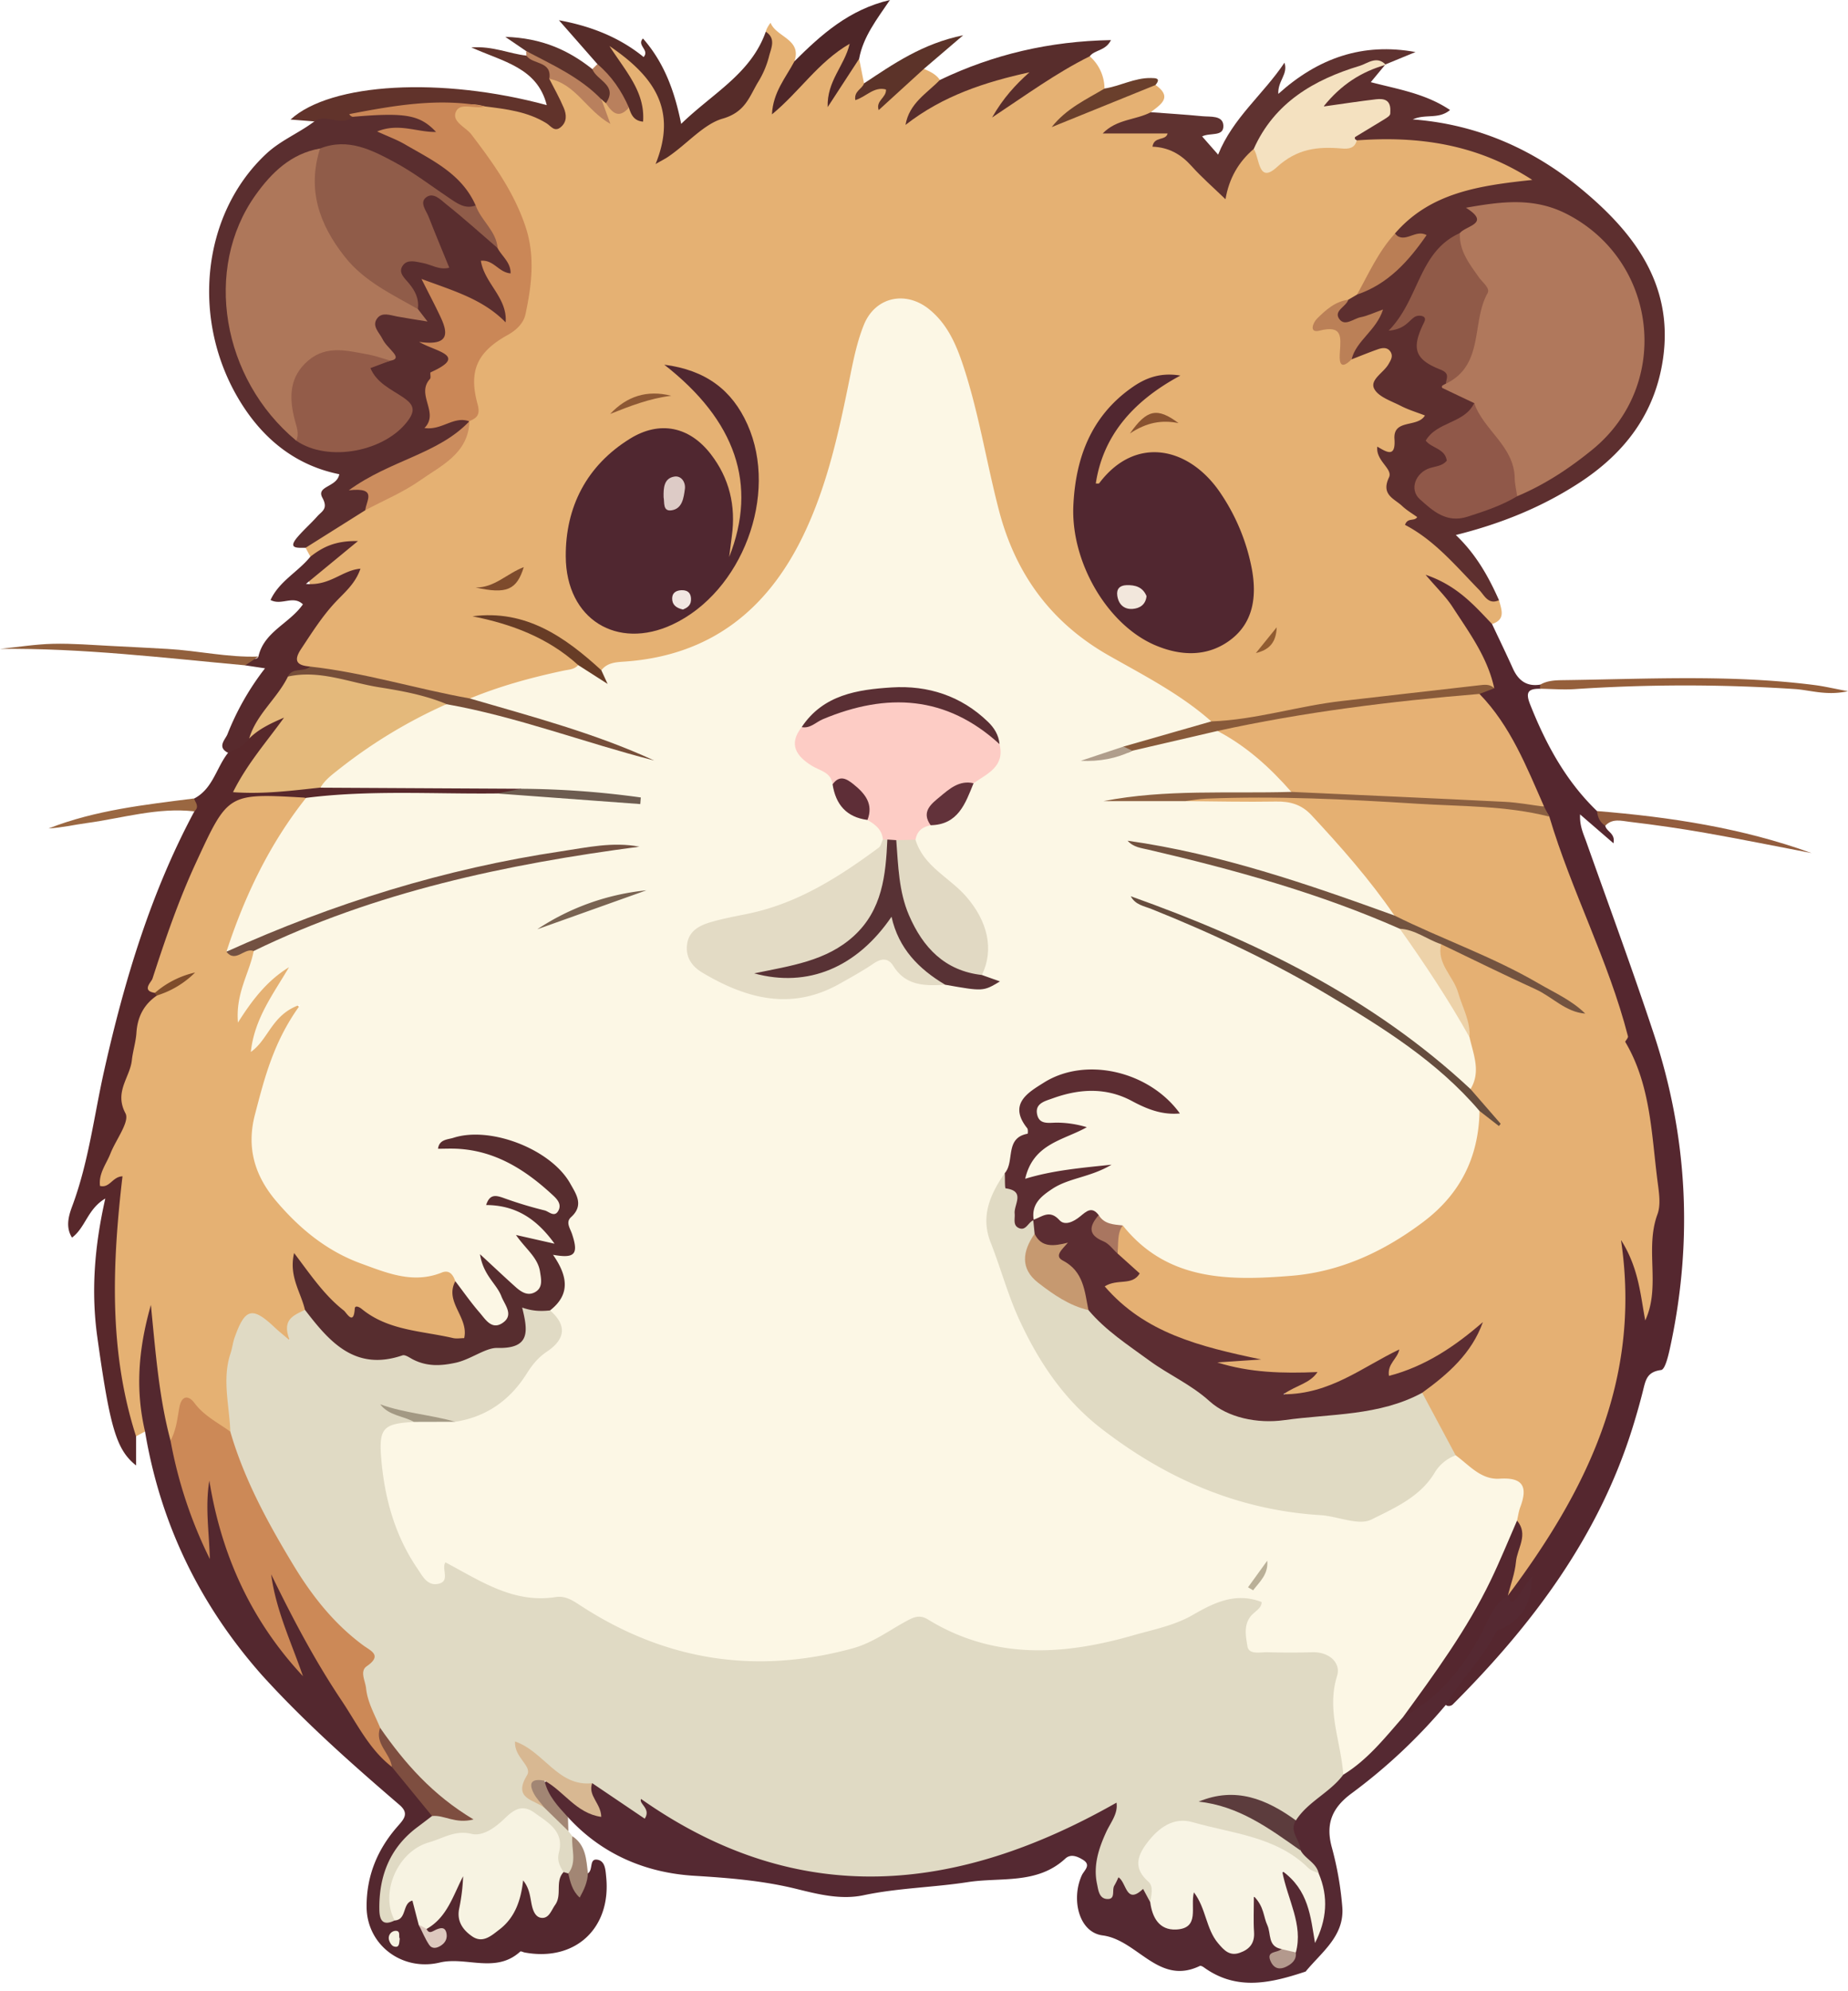 <?xml version="1.0" encoding="UTF-8"?>
<!DOCTYPE svg PUBLIC '-//W3C//DTD SVG 1.0//EN'
          'http://www.w3.org/TR/2001/REC-SVG-20010904/DTD/svg10.dtd'>
<svg height="1655.7" preserveAspectRatio="xMidYMid meet" version="1.0" viewBox="0.0 0.0 1537.4 1655.7" width="1537.4" xmlns="http://www.w3.org/2000/svg" xmlns:xlink="http://www.w3.org/1999/xlink" zoomAndPan="magnify"
><g data-name="Layer 2"
  ><g data-name="Layer 1"
    ><g
      ><path d="M258.23,462.88l-4-7.4c-.76-13.14,11.27-15.65,18.67-21.48a107.7,107.7,0,0,1,27.9-16.06,636.51,636.51,0,0,0,71.91-44.57c8.06-5.79,11.05-13.81,12.91-22.81.43-1.84,1-3.63,1.54-5.42.59-11-1.37-22.08.07-33,2.38-18,7.53-34.11,28.17-39.81,9.38-2.59,12.68-9.88,15.19-19.94,11.73-47.12-8.18-84.61-34.28-120.42-5.3-7.27-11.21-14.22-16.74-21.37C366.74,94,370.16,86,390.83,82.68c3.19-.51,6.32-1.4,9.54-1.72,16.45-.43,31.25,6.1,46.31,11.41,4.24,1.49,8.39,4.57,12.56,1.21,5.58-4.5,1.25-9.32-.61-13.82-1.93-4.67-5.42-9-2.6-14.47,10.55-7.75,17.18.19,24.88,5.74,6.14,4.43,8.25,14.89,18.81,12.81a10.71,10.71,0,0,1,4.49-1.4c6.21,1.25,12,5.11,18.6,2.37,7.08-11.51-6.27-15.19-8.71-23-1.59-5.06-6.79-7.81-9.1-12.43-2-4.07-4-8.68.78-12.18,3.86-2.83,7.4-.22,10.59,2,26.71,18.23,48.62,39.26,40.55,80.48,30-22.93,63.23-34.05,75-69.54,2.62-7.89,6.71-15.12,5.18-23.79.57-3.05,3.94-7.56,4-7.32,4.71,11.86,26.11,13.52,19.83,31.91,6.26,8.14,0,14.38-2.73,20.48C666,56.33,678.81,45.15,693.57,36c4.34-2.69,9.64-5.31,14.27-1.1s2.13,9.54-.15,14.2C704.58,55.44,701.79,62,698,67c6.24-4.69,4.34-18,16.73-18.12l4.08,20.4c12.15.39,25.51,7.33,34.24-8.54,2.59-4.71,9.42-6.37,15.55-3.5,5,2.2,10.06,4.43,13.29,9.23,2.76,11.28-6.19,14.21-10.08,16.56,15.87-11.46,37.32-19.42,59.3-26.24a69.57,69.57,0,0,1,15.14-3.27c5.32-.42,11.24-.58,13.67,4.82s-.89,10-6,12.68a29.39,29.39,0,0,0-8.27,6.86c12.89-9.25,25.86-23,43.08-30.79,5.72-2.6,11.79-6.21,17.83-.32a36.06,36.06,0,0,1,12.3,26.79c-1.75,16-18.86,12.27-25.36,20,16.23-9.49,35.22-15.89,54-22.71,4.15-1.51,9.13-4.88,13.76-.23,14.54,10.22,4.4,16.25-3.83,22.6.41,11.61-9.84,9.85-14.75,12.69,23.35-4,23-3.61,39.6,13.6,6.21,6.43,14.09,11.21,19.78,18.46,6.88,8.75,13.37,11.56,20-1.16,4.16-8,10.37-15.13,21.11-14.71,8.93,6.57,16.59,7.69,27.09.4,11-7.64,25.35-10.32,38.87-8.49,8.3,1.13,15.11-.57,22.35-3.23,47.25-8,91.47,1.06,133.37,23.45,6.47,3.46,14.44,7.23,13,15.16-1.69,9.22-11,9.44-19,9.76-34.9,1.4-64.87,15.47-92.19,36.15-9.05,18.82-22.92,34.61-33.3,52.62a27.92,27.92,0,0,1-8.62,7.27c-4.87,3-11.15,3.33-16.43,9.93,14.92,1.58,10,17.49,19,23.84a18.77,18.77,0,0,0,9.35-2.41c8-4.5,16.26-5.72,23.28,1.3,6.72,6.71,4.52,14.63.07,21.44-6.13,9.37-1.66,13.95,6.35,18.21,4.62,2.46,9.67,3.71,14.3,6.06,15,7.66,15.64,13.35,2.31,23.18-28.35,20.87-26.62,38-5.09,65.31,19.15,24.31,45.53,41.92,60.79,69.28,1.92,3.45,4.22,6.56,8.39,7.54,1.85,7.74,6,16.14-5.76,19.95-10.33,3.08-14.82-5.14-20.88-10.59-5.75-5.17-8.91-12.76-15.9-16.7,21.6,16.83,30.53,42.14,42.82,65,4.48,8.33,5.28,18.17-8.77,19.94-62.59,2.94-124.25,12.56-185.64,24.44-13.88,2.69-27.75,6.16-42.1,5-44.46-24-89.13-48.14-128.74-79.62-39.08-31-54.93-76.2-65.31-123.16-7.14-32.3-14.31-64.56-23.85-96.25-4.76-15.81-11.78-30.34-24.83-41-16.68-13.67-34.18-9.77-42.31,10.1-10.14,24.78-12.56,51.55-18.35,77.46-12.89,57.61-32,111.9-74.24,156-28.76,30-64.36,42.48-103.63,48.12-9.61,1.38-19.34,2.14-28.92,3.89-13.24-.22-16.28-13.67-25.24-19.75-22.3-15.14-46.11-25.7-68.12-28.85A152.47,152.47,0,0,1,473.44,541c5.36,4,11.28,6.77,9.66,15-3.28,7.69-10.51,8.61-17.38,10.69-24.66,7.46-50,12.2-74.72,19.51-28.71-1.71-55.93-11.12-83.87-16.74-15.27-3.06-30.73-5.26-45.83-9.1-20.11-4.23-24.11-11.58-14.33-28.91a196.29,196.29,0,0,1,30.8-41.33c-6.79,1.41-15.91,5-19.65-3.71-4.71-11,6.17-16.19,12.15-22.74C266.21,465.48,262.05,467.33,258.23,462.88Z" fill="#e5b173"
      /></g
      ><g
      ><path d="M120.65,1190.26q-3.72,2-7.42,4c-6.76.67-9.23-4.08-10.57-9.19-4.75-18.14-10-36.29-12-54.9-4.11-38-7.33-76,.64-114,2.17-10.33,4.43-21.36-9.07-28.45-6.74-3.54-6.21-13-2.57-19.55,19.71-35.52,12.69-77,26-114.11,4.2-11.71,7.51-22,20.85-25.11,4.7-3,9.2-6.42,13.76-8.2-5.13,1.54-9.31,6.56-15.36,8.07-10-5.53-7.12-14.1-4.83-22.08,12.9-45,30.92-87.86,52.89-129.16,6.48-12.19,16.79-18.49,29.38-19.52,16.65-1.37,33.56-2.9,50.16,1.24,9.51,10.7,1.41,19.25-4.15,27.3-20.51,29.75-37.18,61.27-46.59,96.23,3.11,4.26,9.49,4,12.11,8.86,4.85,11.69-1.29,21.3-5.24,30.36,5-7.24,11.51-14.62,19.81-20.09,4.32-2.84,9.53-5.76,14.34-1.79s3,9.42,1.31,14.43c-4.7,13.65-17.7,22-22.3,34.5a41.69,41.69,0,0,1,4.35-7.51c5.19-6.46,12.18-11.82,20-6.7,7.3,4.81,4.28,13.32.71,19.42-13,22.15-18.46,46.68-25.41,71-8.6,30.08,1.12,53.88,20.91,74.44,32.59,33.89,70.69,56.51,120.28,52.14,9-.79,16.79,1.93,20.17,11.61-.73,9.21,1.31,17.34,5.85,25.79,11.29,21,3.63,32.6-20.58,30.41-22.63-2.06-43.37-13.12-65.57-16.9s-35.54-17.14-47.14-33.62c2.8,6.27,4.25,13.16,2.22,20.45-2.2,5.49-7.45,9.12-9.54,14.48-5.53,14.16-14.79,13.19-24.4,5.66-11.82-9.25-17.25-4.29-20.63,7.55-4.63,16.21-8.69,32.49-5.35,49.6,1.64,8.38,2.51,16.75-3.94,23.86-15.06,6.41-22.94-7.41-33.91-12.17-9.58,3.83-4.21,25.85-22.8,18.4-12.18-18.66-12.37-40.11-13.66-61.13-.77-12.54,1.88-25.11,1-36.59-.07,22.57-2.59,46.26,1.48,70C126.94,1176.51,129.26,1185,120.65,1190.26Z" fill="#e5b173"
      /></g
      ><g
      ><path d="M1121.66,249.24l7.31-4.31a219.3,219.3,0,0,1,26.48-24.71c9.71-7.47,16.09-14.83,4.92-25.92,29.5-34.28,70.41-40,114.38-44.7-46.1-29.9-94.85-36.63-146-32.88-8.17-2.6-3.06-7-.94-10.14,4-6,11.48-8.26,18.35-15.39-12.13-1.39-21.64,3-31.34,3-5.33,0-10.8-.62-13.42-6a10.55,10.55,0,0,1,2.68-12.6c13.71-11.25,26.22-25.28,46.5-23.88l1.91,2-12.1,14.6c22.65,5.93,45.56,9.46,65.94,23.17-9.6,8-20.37,3-31,7.81,53.62,4,100,24.88,138.85,56.74,43.33,35.54,78.39,79,69.35,142.11-6.54,45.71-31.93,78.66-69.39,103.12-31.13,20.33-65.33,34.19-103,43.58,16.91,16.11,27.21,34.66,35.92,54.21-9,4.11-12.27-4.23-16.4-8.45-19.36-19.82-37.09-41.33-61.78-54.17,2.16-6.41,7.76-2.62,10.12-6.49-4.2-3-8.75-5.67-12.46-9.17-6.65-6.26-17.87-9.32-11-23.83,3.43-7.2-11.08-13.6-9.74-25.59,7.84,4.62,15.39,9.49,14.29-6.31-1.19-17,19.21-9.15,25.35-19.58-6.61-2.57-13.68-4.68-20.14-8-7.93-4.08-18.64-7.49-22.08-14.27-3.78-7.43,7.75-13.25,11.83-20.26,2-3.49,4.23-6.79,1.61-10.64s-6.85-3.11-10.51-1.82c-7.32,2.58-14.51,5.54-21.76,8.34-6.74-14,2.47-21.21,10.14-27.44-7.94,3.83-18.76,3.58-24.17-5.27S1116,253.78,1121.66,249.24Z" fill="#5d2f2f"
      /></g
      ><g
      ><path d="M1243.09,572.31c-5.48-25.76-20.94-46.47-34.83-67.87-5.39-8.29-12.74-15.3-22.29-26.53,26.19,8.84,40.42,25.37,55.32,41,5.79,12.3,11.73,24.54,17.32,36.94,4.52,10,11.52,15.27,22.85,13.38,1.43.95,1.84,1.77,1.25,2.48a2.22,2.22,0,0,1-1.65,1c-9.76-.13-12.09,2.93-8.14,12.9,13.13,33.13,29.75,63.84,55.72,88.81,3.4,3.44,6.29,7.17,6.82,12.21,1,4.93,8.6,6.17,6.82,14.53l-27.77-24c-.48,9.94,3,16.54,5.4,23.45,18.8,53,38.29,105.76,55.95,159.14,27.83,84.11,32.55,169.89,14.39,256.72-1.71,8.17-4.6,22.2-8.34,22.68-10.89,1.42-12.62,7.25-14.61,15.34-2.61,10.7-5.64,21.3-8.89,31.82-28.21,91.11-83.49,164.66-149.91,231a5,5,0,0,1-5.07.81c-6.85-7.46-1.92-13.2,3.33-18.08a105.29,105.29,0,0,0,23.3-32.34c5.62-11.71,13.16-21.94,26.89-25.83,5.14-1.46,8.1-6.1,9.38-11.31,2.08-1.78-1.12-1.53-.55.2.66,2-2.13,4.9-4.64,5.35-9.37,1.67-10.9-4-10.11-11.56,20.21-31.75,37.68-65,55.51-98.1,29.24-54.29,39.9-112.06,36.58-173-.47-8.55-4.79-20.94,7.28-22.77,10.4-1.57,13.48,10.57,16.31,19,4.11,12.24,3.4,25.06,2.54,39.43,0,1,3.37-3.28,1.08-2-.64.35-1-.19-.92-1.59.93-11.7-.43-23.22-1.73-34.85-1.2-10.7-5.84-20.73,3.88-32.5,5.3-6.41-.12-22.22-1.23-33.68-3.76-38.73-8-77.48-23.48-113.84-3-27.28-15.16-51.77-24.14-77.16-7.54-21.3-15.36-42.71-26.61-62.43-8.59-15.08-4.07-33.49-13.61-48.07-1.2-3.51-1.56-7.28-3.37-10.61C1262,646,1251.41,616,1232.43,590.78c-3.48-4.61-5.57-10.18-3.11-16.28C1233.29,569.89,1238.19,571.06,1243.09,572.31Z" fill="#55272f"
      /></g
      ><g
      ><path d="M120.65,1190.26c-7.82-33.55-6.07-66.81,4.88-105.25,4.06,41.21,6.89,77.57,16.34,112.8,17.88,13.86,14.69,36.44,22.34,54.53,3,7.08,2,15.4,4,21.52-2.05-10.65-5-22.61-3.49-35,.72-6,2.59-13,9.09-13.5,6.86-.56,8.92,6.42,10.34,12.23,6.8,27.76,13.57,55.46,26.36,81.36,8.63,17.47,19.5,33.71,26,48.73-7-12.44-14.36-28.15-17.57-45.43-1.3-7-3.08-15.76,5.43-18.52,7.39-2.39,11.36,5.14,14,11,20.16,45.32,48.39,86,73.29,128.6,4.38,7.48,9.43,14,16.74,18.62,8.92,11.11,17.25,22.7,27.35,32.81,4.3,4.31,7.43,9,6.94,15.43-1.39,8.75-8.7,12-14.85,16.77-19.39,15-27.4,38.46-20.07,56.56,19.3-11.46,23.74-8.73,25.37,15.28a16.13,16.13,0,0,0-.58,3.22,11.27,11.27,0,0,0,0,1.63c.75-.47,0-1.12.17-1.82,5-15.13,17-26,23.62-40,1.57-3.33,5.39-6,9.78-4.67s5.42,5.36,6,9.24c.95,6.5-1,12.92-.85,19.42.16,6,.17,12.37,7.08,14.51,6.33,2,11.14-2,15.39-6.25s6.57-9.62,9.08-14.89c11.58-24.34,13.46-24.52,29.39-1.65,7.33-6.31,4.56-19.65,15.47-22.82a12.94,12.94,0,0,1,5.4.18c4.93,3.26,9.3,9.88,16,2.69,4.53-2.62.83-12.43,7.84-11.29,6.57,1.07,6.78,8.47,7.37,14.38,4.27,42.68-25.77,70.53-67.79,62.78-1.27-.24-3.16-1.28-3.69-.79-20.3,18.61-45.07,3.92-67,9.15-31.26,7.46-60.59-14.6-60.83-46.13-.2-26,9.07-48.18,26-67.36,5.24-5.94,9.46-10.63,1.38-17.57-39.77-34.15-79-68.83-114.31-107.76C166.36,1334.63,133.5,1267.25,120.65,1190.26Z" fill="#54282f"
      /></g
      ><g
      ><path d="M304,424.18l-49.77,31.3c-6.63-.08-15.54,1.19-6.36-9.36,5.11-5.86,11-11.08,16.16-16.87,3.8-4.23,9.21-6.17,4.16-15.43-5.37-9.86,12.23-8.64,14.07-19.51-34.38-6.93-61.1-27.1-80.6-57.47-43.52-67.79-34.84-158.11,20-209.1,12-11.15,27.1-17.11,39.87-26.8,6.63-15.81,21-6.44,31.47-9.69,14.9-.73,29.82-.28,44.74-.32,4.53,0,9.15-.38,13.49,1.31,8.63,3.38,19,7.56,16.53,18.28-2.2,9.7-12.68,6.07-20.17,5.69-3.26-.16-6.3-1.49-4.77-1.14,18.61,5,35.82,20,50.9,37.75,4.27,5,6.72,11.13,4.79,18.11-7.06,11.49-14.1,4.31-21-.1-23.42-14.93-48.89-25.82-74-37.34a51,51,0,0,0-36.12-2.42c-27.74,8.75-46.64,28-58,53.51C180.15,250,204.75,321.3,249.8,359.72c24.79,16.13,48.51,8.14,70.92-4.72,13-7.46,12.41-14.05,1-23.76-2.44-2.08-5.22-3.79-7.58-6-13.39-12.58-13.36-18.18,0-31a6,6,0,0,0-.36-3.78c-13.39-29.76-10.15-34.82,21.74-34.09,2.08,0,3.34-1.63,4.24-3.37.82-5-1.71-8.64-4.37-12.49-12.9-18.63-8.66-27.32,14.34-29.8,2.52-.27,5.27.41,7.59-2.43-1.75-11.16-8.69-21.14-10.52-32.65-.95-5.94-1.07-12.18,4.4-16,5.24-3.63,9.78.44,14.12,3.09,18.79,11.48,36.92,23.89,53.42,38.54,6,10.32,23.51,20.68-.28,31-3.45,1.49.22,4.32,1.21,6.17,2.76,5.15,5.6,10.24,7.08,16,1.71,6.63,2,13.57-4.05,17.76s-11-.87-15.32-4.58c-10.54-9.1-23-14.19-36.63-18.67.5,13,13.22,25.76-.52,37.87-3.07,2.7,1,2.35,1.74,3,9.07,7.83,4.13,15-1,22.08-2.28,3.16-4.8,6.15-6.17,9.83-4.89,13.14-.33,19.94,13.61,21.19,4.89.44,12.64-2.52,11.71,7.47l.34-.13C383.27,369.33,367.27,379,349.65,386,330.07,393.85,310.91,401.51,304,424.18Z" fill="#5a2e2f"
      /></g
      ><g
      ><path d="M130.62,827.71c-10.92,7.44-16.25,17.74-17.12,31-.5,7.72-3,15.28-3.83,23-1.65,14.37-14.81,26.06-5.29,44,3.69,6.93-8,21.94-12.47,33.36-3.43,8.76-10,16.61-8.71,27,8.22,2,10.2-7.67,18.7-8-8.51,72.88-11.55,145.4,11.33,216.33v24.11c-16.38-13-21.75-31.17-32.28-106.81-5.24-37.69-2.43-75.06,6.64-115.15-14.84,8.75-16.42,24.12-27.69,32.49-5.61-8.83-2.67-18.5.16-26.08,13.72-36.73,18.19-75.49,26.72-113.35,16.76-74.43,38.56-147.16,74.83-214.83,1.81-3.62-4-7-.32-10.7,15.77-8,18.56-25.62,28.34-38,2.66-8.78,8.73-14.81,16-20,5.57-4.49,12-7.47,18.2-11,5.15-2.92,10.65-6.78,15.57-1.09,4.47,5.17,1.75,11.3-1.63,16.11-8.89,12.61-19.57,23.94-27.92,39,21.61,6.19,42.37-6.5,63-.72,45.9-3.4,91.81-1.46,137.69-1.51,8.24,0,17.12-.71,23.13,7.15,0,12.83-11.05,11.49-18.66,14.6-46.51.07-93.09-3.25-139.54,2.17-7.92.92-15.65.19-20.87-7.22a12.6,12.6,0,0,0-1.9-.4c-63.39-3.64-63-3.48-89.77,54.36-14.43,31.23-25.53,63.63-36.09,96.23-.89,2.76-9.49,10.18,2.19,11.82,1.67-.44,2.45-.25,2.39.57C131.3,827.14,131.05,827.71,130.62,827.71Z" fill="#58282b"
      /></g
      ><g
      ><path d="M1043,123.85c-12.55,10.74-20.49,24.27-23.48,41.82-10.37-10-20-18.37-28.39-27.75-8.62-9.57-18.71-15.42-32.36-15.95,1.29-8.94,11.09-4.62,12.6-11h-54C929,98.88,945,99.88,957.43,93.3c14.24,1.08,28.5,1.93,42.71,3.32,6.69.66,17.07-.88,17.6,7.58.61,9.84-11,5.83-17.67,9.22,4.12,4.69,8,9.13,13.31,15.15,12.33-30.67,37.52-50,55.2-76.44,3.21,9.69-5.72,15.07-5.12,25.95,33.06-29.82,70.25-42.87,114.14-34.81l-25.12,10.34.35.28c-16.45-2.27-28.83,7.61-41.71,14.87-21.95,12.37-41.6,27.83-57.06,48.12C1051.31,120.5,1047.91,123.49,1043,123.85Z" fill="#5f3230"
      /></g
      ><g
      ><path d="M637.06,26.35c8.89,5.8,4.28,14,2.67,20.72a76.81,76.81,0,0,1-9.15,21.34c-7.29,12.14-10.47,24.82-29.52,30.28-15.66,4.49-29.9,21.42-45.49,31.86-2,1.37-4.25,2.46-10.18,5.85C564,90.58,543.28,62.88,507,38.24c13.65,21.32,29.79,38.17,28,62.91-7.89-.7-10-6.08-11.82-11.69C509.31,81.17,500.94,68.84,497,53.3L465,16.84c23.33,4.26,48.55,12.7,70.44,30.58,5.2-5.92-6-9.7-.53-15.41C552,51.49,561,74.58,566.69,103,592.94,77.46,624.75,61.3,637.06,26.35Z" fill="#562c29"
      /></g
      ><g
      ><path d="M207.33,614.2c-4.47,6.08-10.92,9.15-17.71,11.68-9.42-4.74-2-11.23-.39-15.4a221,221,0,0,1,31.24-54.79L204,553.21c-1.4-10.07,9.1-2.22,11-7.31,4.59-20.69,25.91-27.44,37-43.42-8.23-7.87-17.7,1.3-26.94-3.6,7.27-15.71,23-23.4,33.12-36,9.69-7.47,20-13.41,39.62-13l-43.27,35.63c20.13,1.83,30-11.39,45.33-12.65-4.24,12.51-13.22,19.73-20.84,27.87-11.1,11.87-19.68,25.55-28.6,39-6.73,10.16-2.93,13.65,7.38,14.45,1.36,9-7.91,10.35-11.34,15.92C235.91,587,217.76,597.17,207.33,614.2Z" fill="#582a2d"
      /></g
      ><g
      ><path d="M293.32,97.14c-9.74,8.6-21.91-3.19-31.84,3.8L241.7,99.4c33.57-30.69,125.54-35.7,213.16-12-7.91-31.21-36.11-36-62.79-48,18.19-1.23,31.65,5.3,45.81,6.83,21.38,1.5,25.93,6.1,19.1,19.34,4.08,8,8.58,15.92,12.07,24.22,2.29,5.45,2.77,11.58-2.62,16-5.13,4.25-8.16-1-11.66-3.21-15.8-9.83-33.68-11.9-51.53-14.12-22-6.5-42.37,7.17-64.4,4.75C323.86,91.57,308,90.59,293.32,97.14Z" fill="#61332b"
      /></g
      ><g
      ><path d="M906.57,46.81c-27.73,13.75-52.67,32-81.24,50.9,9.26-16.2,19.48-27.25,31.09-37.59-36.94,8.11-72.12,19.51-103.11,43.75,3.09-18.12,17.82-26.25,28.56-37.36,44.47-21.3,91.24-32.25,142.38-33.18C919.68,42.54,910.67,41.27,906.57,46.81Z" fill="#582d2c"
      /></g
      ><g
      ><path d="M714.71,48.92,688.56,89.06c-.72-21.91,14-34.19,18.3-52.66-26.27,15.18-41.55,39.74-64.64,58.68.86-18.49,11.56-30.59,18.71-44.14C683.16,28.84,706.24,8,740.35,0,729.47,16.05,718.06,30.58,714.71,48.92Z" fill="#4e2628"
      /></g
      ><g
      ><path d="M768.58,57.28,731,91.56c-2.67-7.85,6.55-10.36,6.07-17.14-10-2.81-16.8,6.32-25.51,8.82-1.24-7.6,5.71-9.18,7.26-13.92,24.41-16.16,48.47-33,82.47-40Z" fill="#5c3329"
      /></g
      ><g
      ><path d="M215,545.9l-11,7.31C136.21,547,68.5,538.81,0,539.53c14.71-1.48,29.41-3.87,44.15-4.22,16.19-.39,32.43,1,48.64,1.8,15.56.74,31.12,1.61,46.68,2.47C164.72,541,189.6,546.83,215,545.9Z" fill="#92603d"
      /></g
      ><g
      ><path d="M1281.06,572.67c.08-1.15.22-2.3.41-3.45,5.87-3.37,12.42-3.6,18.88-3.69,70-.91,140-4.85,209.76,4.15,7.64,1,15.16,2.79,27.24,5.06-18.09,3.94-31.31-1-44.54-1.83a1391.54,1391.54,0,0,0-182.65.07C1300.51,573.61,1290.76,572.81,1281.06,572.67Z" fill="#955f3b"
      /></g
      ><g
      ><path d="M504.09,85.82l-3.74-3.19c-3.22,1.05-6.45,1-9-1.33-16.43-15-35.52-26.28-53.68-38.87L420.35,30.64c30.68,1,52.6,11.13,72.44,26.82,8,2.7,12.43,9.3,16.39,15.93C512.53,79,513.14,84.71,504.09,85.82Z" fill="#5c322c"
      /></g
      ><g
      ><path d="M1335.46,686.59c-4.51-2.82-6.36-7.13-6.82-12.21,60.71,4.94,120.65,14,178.41,34.93-29.32-5.61-58.58-11.56-88-16.73-21-3.7-42.23-6.74-63.45-9.26C1349,682.54,1341.29,680.24,1335.46,686.59Z" fill="#935d3e"
      /></g
      ><g
      ><path d="M961.26,70.7l-86.34,35c12.37-15.66,28.84-23,44-32.09,13.08-2,25-9,38.63-8.74C961.4,64.94,966.07,64.86,961.26,70.7Z" fill="#6a3f2c"
      /></g
      ><g
      ><path d="M161.29,663.92c1.5,3.53,4.83,7,.31,10.71-30.52-3.48-59.7,5.68-89.41,9.72-10.59,1.44-21,3.9-31.77,4.49C79.35,673.59,120.4,669.14,161.29,663.92Z" fill="#9a6741"
      /></g
      ><g
      ><path d="M437.68,42.43c22.07,11.57,45,21.85,62.67,40.2,2.15,5.91,4.31,11.81,7.44,20.39C488,91.89,478.84,69.64,457,65.55c2.36-15.06-14-11.68-19.1-19.34C437.82,45,437.75,43.69,437.68,42.43Z" fill="#b9805d"
      /></g
      ><g
      ><path d="M504.09,85.82c10.35-15.08-7.79-18.8-11.3-28.36L497,53.3c11.73,9.88,20.1,22.2,26.2,36.16C514.76,99.23,509.2,93.69,504.09,85.82Z" fill="#b9805d"
      /></g
      ><g
      ><path d="M433.64,655.84l-167-.9c-4.44-11.28,3.76-17,10.75-22.32,28.86-22.08,57.83-44.14,94.83-51.18,52.28,10.89,103,27.19,153.42,44.54-40.31-14-80.94-27-122.35-37.43-4.91-1.23-10.49-1.61-12.33-7.78,25.12-10.37,51.23-17.47,77.75-23.11,4.45-.95,9.06-.88,12.32-4.7,7.84-4.84,11.6,8.39,19.26,4.33,5-6.43,12.28-6.69,19.4-7.19C590.13,545.19,637.79,508,668,445.75c20.67-42.6,30.23-88.36,39.51-134.29,2.83-14,5.84-28.16,11.14-41.3,9.41-23.35,34.85-28.86,54.48-12.9,14.75,12,22.06,28.44,27.92,46,13.22,39.58,19.5,80.85,30,121.1,13.85,53.14,43.55,93.55,91.53,120.76,29.36,16.66,59.61,32.08,85.15,54.73-2.18,8.59-10.27,6.85-15.93,8.5-18,5.24-36.61,8.48-54.19,15.26-10.29,2.25-20.3,5.56-28.24,7.94,9.94-3.26,22.24-6.51,34.55-9.8,21.89-7.75,44.49-12.65,67.19-17.17,27.1,3.43,44.79,21.41,61.43,40.5,4,4.59,7.25,11.4-.23,16.9-43.84,2.56-87.74.09-131.61,1.2,14.08-.18,28.16-.12,42.26-.14,28,0,56,.85,84-.38,12.87-.57,23.24,3,31.77,11.25,22,21.31,40.64,45.5,59.09,69.82,3.61,4.77,5.94,10.15,3.91,16.39-7.19,6.8-13.65.3-19.67-1.89C1080.91,736,1019,716.7,967.92,706.45c60.07,11.16,129.59,36.14,199.3,60.49,26.32,28.72,42.6,64.11,63.94,96.17,4.2,14.75,8.32,29.51-3.51,42.92-5.83,3.38-9.66-.24-13.57-3.9C1153,845,1080.44,806.4,1005,772.53c-14.51-6.51-29-13.07-41.71-17.64,79.1,31,156.32,70.61,225.29,124.62,17.36,13.59,37,25.83,47.78,46.67,5.36,46.13-20.2,77.14-53.69,101.56-56.74,41.38-121.29,50.75-189.33,37.67-24.77-4.77-46.46-16.19-61.48-37.63-7.12-2.46-14.89-3.4-20.84-8.63-17.09,1.57-34.28,5.43-50.94-2.35a12,12,0,0,1-3.76-4c-1-22.92,8.48-31.47,41.18-37.35-8.86-.36-16.75,4.17-24.93,7.41-7.25,2.86-14.43,3.87-19.9-2-6.52-7-2.67-14.75,1.39-21.55,6-10,15.11-15.82,26.32-18.5-10.75.24-19.9-2.77-21.23-14.9-1.28-11.74,7.11-17.75,16.74-21.13C905.4,894.36,933.47,898.41,960,915c-23.91-15.31-49.05-21.84-77.11-13.14-20.36,6.31-24.32,12.67-24,34.11.26,15.78-13.53,27.58-15.44,43.23-18.62,21.89-14.83,45.49-5.38,69.54,12.59,32,24.24,64.38,45.12,92.4,33,44.31,78.8,70.5,128.45,91.26,39.05,16.33,80.57,20.65,122.07,20.44,21.2-.11,37.75-15.54,51.52-31.61,7.43-8.67,15.16-16.16,27.7-15.48,16.41,6.46,31.3,16.38,50,17.47,9,.52,13.17,9.58,12.39,18.91a93.51,93.51,0,0,1-4.18,22.57c-15.61,31.46-29.09,64-47.11,94.32-11.9,20-27.94,36.83-40.72,56.11-3.53,5.33-8.36,9.8-10.14,16.24-11.07,14.72-21.65,29.91-37.58,40.09-6.45,4.13-12.74,9-20.92,3.9a101.11,101.11,0,0,1-13.06-67.08c3.11-21.49.41-25.21-21.5-25.93-8.44-.27-16.9.12-25.34-.33-20.38-1.09-26.15-7.48-25.59-28,.47-17.22-1.14-18.77-16.73-11.16-40.65,19.86-83,32.76-128.34,36.36-36.31,2.89-71.22-1.05-103.84-17.87-10.73-5.52-20-7-31-.49-53.74,31.92-111.57,34.39-171.24,22.92-34.21-6.57-66.1-18.86-95.12-38.18-8.4-5.59-16.66-8.21-27.21-7.76-22.54,1-43.32-6.64-63-17.28-7.82-4.22-14.6-9-24.23-.27-7.9,7.14-17.9,1.34-23.75-6.21-26.55-34.28-37.6-73.75-35-116.58,1-16.74,9.7-20.59,35.19-20.83,9.95.63,19.68-.86,29.3-3.16,24.4-1.85,42.14-14.76,55.9-34,3.76-5.26,6.71-11.64,12-15,14.43-9.19,16.19-21.73,11.68-36.62,3.49-11.72,4.87-23.31,5.16-35.88.3-13.2,7.23-26.82,10.67-40.52,3.25-12.93.07-21.55-8.12-29.65-21.82-21.56-48-32.65-75.23-31.93,27.43-2.13,50.91,14.34,73.27,32.57,8.27,6.74,14.87,16.78,7.2,27.3-7.31,10-16.22,3.21-24.11-1.39-3.38-2-7.44-2.4-10.26-4.34,8.17,3.3,17.26,6.58,23.8,13.34s12.55,15.9-1.65,20.78c-9.59,3.29-1.93,7-1.11,9.78,3.52,11.88,6.12,24.27-7,31-12.91,6.6-21.82-2.07-28.86-12.36,12.39,18.12,13.49,31,3.21,37.85s-22.64.26-33.86-17.71c-4.08-6.55-9-12.85-8.08-21.31-1.82-5.5-5-9.87-11.32-7.31-24.06,9.68-45.89.21-67.71-7.73C271.62,1040,249.11,1021.4,230,998.94c-17.75-20.8-25.24-44.16-17.9-72.22,8-30.54,15.57-61,37.87-91.43-24,8-26.26,28.86-41.3,39.39,3-27.92,18.87-48.41,31.74-70.44-17.39,10.63-29.75,25.87-42.44,46-2.12-24.41,9.52-41,13.08-59.47,1.34-8.2,8.85-8.74,14.47-11.15A963.61,963.61,0,0,1,509,706c3.81-.4,7.56-2.91,9.93-1.7-100.73,10.5-199.43,34.71-294,75.25-11.76,5-23.21,11.5-36.56,11.78,15.11-46.26,35.82-89.61,66.27-127.92,52.8-6.69,105.84-3.09,158.78-3.68,35.37-1.08,70.6,1.93,105.87,3.88C490.56,662.31,461.86,662,433.64,655.84Z" fill="#fcf7e5"
      /></g
      ><g
      ><path d="M606.63,463.11c23.84-60.25,5.41-113.52-54-159.87,34.55,4.49,56.39,21.05,69.22,49.74,26.09,58.35-4.4,139.22-62.49,166.34C513.39,540.75,471,515,470.67,462.81c-.29-41.26,17.37-75.74,53.48-98.06,24.76-15.31,49.5-10.09,67.24,12.95,15.41,20,20.89,42.93,17.44,68C608.24,450,607.73,454.31,606.63,463.11Z" fill="#502730"
      /></g
      ><g
      ><path d="M982,312.28c-41.8,22.41-64.7,52.18-70.39,89.76,1-.07,2.48.25,2.86-.26,30.41-40.43,75.56-30.15,101.37,8.92a168,168,0,0,1,25.66,62.65c4,22,1.53,43.89-17.53,58.45s-41.47,13.83-62.94,4.69c-39.69-16.9-70.27-69-68.07-116.2,1.83-39.27,14.6-73.75,48.05-97.59C952.24,314.66,964.66,309.38,982,312.28Z" fill="#512730"
      /></g
      ><g
      ><path d="M293.32,97.14a9.31,9.31,0,0,1-1.71-.91,7.57,7.57,0,0,1-1.07-1.35c37.28-7.18,74.59-13.78,112.7-6.41-7.94,2.61-19.85-3.53-23.67,3.92-4.44,8.66,7.81,13.13,12.6,19.43,18.1,23.73,35.36,47.76,45,76.56,8.16,24.45,5.18,48.64,0,72.86-1.7,8-8.25,13.64-14.82,17.29-24.79,13.79-32.8,29.19-25.09,57.34,2.52,9.18-.5,11.65-7,14.42-12.77-4.67-22.64,7.76-37.14,5.59,12.71-12.76-7.41-27.68,4.63-40.84,1-1.1-.27-5.11.55-5.48,31.43-14.13,4.48-16.94-9.64-25.29,25.11,3.57,24.2-7.06,18-20.33-4.3-9.26-9.11-18.28-16-32,27.36,10.12,51.17,16.89,70,36.11,1.59-20.59-17.68-32.45-20.61-51.25,10.83-.92,14.69,9.7,24.72,10.51.25-9.13-7.24-14.22-10.8-21-4.34-12.72-22.06-18.56-18.26-35.48-11.54-26.33-36.18-37.6-58.95-50.87-6.57-3.82-13.84-6.44-23-10.65,18.05-7.39,33.53.84,49,.38C349.27,95.46,337.5,93.34,293.32,97.14Z" fill="#ca8757"
      /></g
      ><g
      ><path d="M1043,123.85c17.25-38.59,50.19-57.65,88.34-69.15,6.12-1.84,14.17-8.85,21.5-.81-20.3,5.7-37.14,16.49-51.75,34.65,16.06-2.24,29.87-4.38,43.74-6,6.72-.79,12.13.65,11.82,9.58-.12,3.52.79,3.57-6.22,7.83-7.65,4.65-15.33,9.25-23,13.94-.3.19-.4,1.19-.19,1.61s1,.83,1.47,1.23c-1.6,6.79-7.1,7.2-12.31,6.75-20.09-1.74-37.23,0-54.2,15.55C1046.62,153.27,1048,131.25,1043,123.85Z" fill="#f4e1c0"
      /></g
      ><g
      ><path d="M390.92,580.77c51.74,15.11,103.94,28.83,153.26,51.56-57.8-14.79-113.76-36.34-172.67-46.81-35,4.4-67.39-10-101.24-13.95-10.42-1.23-22.57.89-30.74-9,3.7-8.08,13.27-3.24,18.33-8.34C303,559.18,346.38,572.83,390.92,580.77Z" fill="#764e39"
      /></g
      ><g
      ><path d="M304,424.18c.25-7.52,10.83-19.33-13.84-16.5,34.86-25.32,74.32-29.95,100.43-57.52-1,27-23.36,36.8-41.15,49.33C335.43,409.35,319.22,416.07,304,424.18Z" fill="#cc8d5e"
      /></g
      ><g
      ><path d="M934.65,620.76l73.07-20.92c37-1.32,72.32-12.89,108.85-17,37.91-4.24,75.79-8.78,113.71-13,4.35-.48,9.13-1.37,12.81,2.46L1230.81,577c-7.63,11.6-20.68,10.42-31.59,11.57-48.36,5.12-96.62,10.85-144.35,20.21-14.34,2.82-28-.23-42-1L942,624.21C938,626.34,934.48,627.54,934.65,620.76Z" fill="#885a3a"
      /></g
      ><g
      ><path d="M1121.66,249.24c-1.76,5.84-12.4,9.09-7.48,16,4.66,6.51,11.85-.35,17.79-1.48,5.52-1.05,10.75-3.62,18.62-6.41-5.68,17.68-22.27,25.71-26.15,41.4-11.12,11.22-10.06-1.18-9.76-5.9.82-12.76,2.3-22.78-17-17.92-8.72,2.19-5.66-6.3-2-10C1103,257.68,1110.71,250.66,1121.66,249.24Z" fill="#bb8057"
      /></g
      ><g
      ><path d="M1160.37,194.3c8.23,9,17-4.16,26.46,1.19-15.06,21.73-32,40.68-57.86,49.44C1138.6,227.53,1146.74,209.21,1160.37,194.3Z" fill="#ba7e55"
      /></g
      ><g
      ><path d="M500.25,557.29l5.23,11.38L481,553c-25.11-22.81-55.41-34.12-87.93-40.57C437.27,506.68,469.82,529.4,500.25,557.29Z" fill="#673c26"
      /></g
      ><g
      ><path d="M395.69,488.48c15.62.29,26-11.58,40.06-16.94C429.84,490.58,421.43,494.2,395.69,488.48Z" fill="#7e4b2c"
      /></g
      ><g
      ><path d="M558.44,329.07c-17.87,2.16-34.38,8.57-50.84,15.13C521.43,329.48,538.24,324,558.44,329.07Z" fill="#8d5834"
      /></g
      ><g
      ><path d="M980.47,351.81c-14-2.82-26.71-.58-40.46,8.64C954.11,340.24,962.77,338.61,980.47,351.81Z" fill="#885230"
      /></g
      ><g
      ><path d="M1044.8,543l17.33-21.42C1061.6,535.29,1054.93,540.53,1044.8,543Z" fill="#915c31"
      /></g
      ><g
      ><path d="M457.59,1089.59c14.62,12.67,12.42,24.21-2.71,34.34-7.2,4.82-12.17,11-16.79,18.35-13.78,21.85-33.35,35.84-59.35,39.9-14.73-3.14-30.37-.61-45.1-7.86,3.51,3.76,11.6-.5,10.74,8-25.4,1.36-29.34,5-27.23,30.31,2.72,32.72,11.23,63.88,30,91.43,4.28,6.27,8.28,14.91,17.64,12.84,10.05-2.22,2.19-12.65,5.79-17.83,29.07,15.34,56.48,34.38,91.78,28.85,8.44-1.33,14.88,3.38,21.46,7.64,69.88,45.21,144.79,57,225.31,35.08,16.84-4.59,30.21-14.78,45-22.78,6.16-3.35,11.06-5.48,17.84-1.31,54.61,33.53,112.32,30,170.79,13.19,16.79-4.82,34.22-8.1,49.64-17,17.69-10.23,35.67-19,57.17-10.68.16,5.47-6.23,7.88-9.52,12.38-5.54,7.56-3.5,16.77-2.3,24.29s10.8,4.88,16.94,5.06c12.34.36,24.71.41,37,0,14-.41,24.06,8.76,20.64,19.73-8.95,28.75,3.4,54.88,5.16,82.17-2.15,24.2-22.64,31.18-39.25,41.84-17-1.73-30-14.36-46.66-17.44-6.27-1.15-12.11-4.39-17.86-2.59,30.56-2.2,49.17,22.07,72.92,35.73,7.33,6.78,15.82,13,11.52,25.13-7.54,4.66-13,.79-19.19-3.7-26-18.89-57.48-23.39-87.54-30.45-21.64-5.08-36.79,14.28-30.28,35.35,2.39,7.75,3.92,15.21-2.49,21.88-12.57,3.5-25.3-.85-38.3,1.25-9.92,1.6-15.59-8.72-15.33-18.71.21-8.19,5.05-15.89,2.54-24.74-2.2-7.77,3.88-14.48,4.91-23.8-71.1,47.28-150.37,54-230.63,48.86-46.52-3-92-15.91-130.1-46.09-2.53-2-5.36-6.33-7.61-5.6-23.85,7.79-35.88-13.33-53.28-21.1-19.16.07-30.54-14.65-45.48-23.74.25,11.33-4.71,24.07,10.35,30.32a76,76,0,0,1,17.08,24.46l3.33,4.19c3.37,10.84,14.37,22.51-3.38,31l-3.93-1.17c-8.56-1.86-10.21-8.49-11.64-15.86-5-25.89-16.39-31.26-38.06-18.28-8.38,5-17.1,8.94-26.92,10.37-47.47,6.88-58.79,18.3-63.83,64-9.73,4.78-12.65.1-12.79-9-.42-28,8.75-51.54,31.79-68.68,4.05-3,8.05-6.11,12.08-9.17-1.44-4,11.79-1.78,3.69-8.9-20.62-18.12-36.64-40.18-52.66-62.23-11.49-16.61-18.8-34.31-12-54.73,2.62-7.83-2.72-10.69-7-14.2C242.74,1330.4,218,1275,192.73,1220.1c-4.22-9.18-8.25-19.55-1.13-29.72-.68-21.7-7.06-43.4.19-65.1,1.42-4.25,1.88-8.84,3.37-13.07,8.66-24.58,14.79-26.07,33.37-8.46,2.77,2.62,5.78,5,12.57,10.82-7.19-17.8,3.66-20.93,12.58-25.48,8.22-.88,12.66,4.64,17.88,9.71,16.42,15.94,35,25.14,59.27,22,17.59-2.24,34.58,8.54,53.39,3.14,13.2-3.79,25-10.53,37.93-14.51,5.26-1.61,5.9-7.37,7.33-12.62C433.8,1081,442.93,1078.89,457.59,1089.59Z" fill="#e0dac4"
      /></g
      ><g
      ><path d="M1078.09,1513.63c10.12-15.78,28.4-23.11,39.41-38,20-12.18,34.34-30.34,49.48-47.63,27.44-25.65,52.15-53.35,66.13-89,3.39-8.63,8.89-14.14,18.79-13.75.85.43,1.69.87,2.53,1.32,1.11,4.34,2.77,8,7,2.5s8-11.46,13-18.6c-.34,22.38-6.81,33.83-23.15,42.88-2.25,1.24-5.67,1.84-6.62,3.71-11.09,21.8-29,38.84-41.25,59.82a458.28,458.28,0,0,1-78.91,74.2c-16.29,12-21.91,25.32-16.51,45a270.85,270.85,0,0,1,8.7,49.5c1.93,24.14-17.22,37.53-30.49,53.72-28.58,9.48-57.06,16.39-84.5-3.36-1-.73-2.73-1.7-3.52-1.31-34.35,16.63-51.77-21.59-80.91-25.38-19.85-2.58-26.28-30.15-17.31-49.91,1.91-4.2,8.24-8.53.91-13-4.4-2.69-10-5.17-14.56-1-23.45,21.76-53.66,15.34-81.17,19.6-28.75,4.45-58,4.84-86.63,10.89-18.86,4-37.73-.74-55.69-5.18-28.3-7-56.61-9.23-85.6-11-40.19-2.5-76.64-17.87-104.75-48.74-13.71-3.78-20.81-12.71-21.08-27,4.6-5.68,10.47-5.38,14.95-1,9.25,9,17.62,12.53,26.24-.3l43.76,29.57c5.56-8.32-5.1-12.33-3-16.37,131.33,92.32,262.8,78.42,395.51,3.05,1.41,9.25-4.9,16.41-8.58,24.45-6.31,13.76-10.92,28-7.59,43.29,1,4.78,1.64,11.68,7.83,12.33,8.15.85,4.17-7.45,6.57-11.15a63.86,63.86,0,0,0,3.38-6.83c6.9,4.34,6.23,23.26,20.49,9.61l5.94,11.05c4.18.26,7.08,2.7,9.94,5.49,8.38,8.19,13.38,6.79,18.43-4.37,6.34-14,13.5-13.68,21.38-.54,4.34,7.24,5.7,15.91,10.54,22.93,2.66,3.86,6,7.3,11.18,6,4.39-1.07,5.46-5.08,6.11-9,.32-1.92.46-3.86.65-5.8.76-7.7.27-17.81,9.33-19.36,10.37-1.77,13.17,8.71,16.06,16.39,3,7.86,5.19,16,8.73,23.59.56,1.48.48,3.36,1.86,4.45.23.18,1.14-1.49,1-2.91-2.25-14.71-4.19-29.29-8.62-43.49-2.05-6.58-3.38-15.14,4.69-18.79,9-4.06,14.13,3.32,18.76,9.5a37.43,37.43,0,0,1,7.66,19.49c-.51-9.34-2.9-18.82,2.43-27.65-2-8.75-11.08-11.8-15-18.94C1079.81,1530.42,1062.26,1524.57,1078.09,1513.63Z" fill="#552932"
      /></g
      ><g
      ><path d="M472.77,1557.77c7.54-9.65,2.31-20.69,3.38-31,11.23,7.39,11.64,19.32,12.93,30.87-.24,7.06-3,13.26-6.81,20.17C476,1572.12,474.46,1564.92,472.77,1557.77Z" fill="#a28674"
      /></g
      ><g
      ><path d="M453,1480.58c2.76,12.53,11.25,21.38,19.5,30.38.12,3.86.24,7.71.35,11.57L453,1503.18c-4.7-4.47-9.9-8.4-14-13.48-4.66-5.73,1-7.42,3.62-10.73C447.37,1472.85,450.55,1473.21,453,1480.58Z" fill="#a28674"
      /></g
      ><g
      ><path d="M191.6,1190.38c11.52,39.62,31,75.44,52.21,110.51,15.56,25.8,33.87,49.11,58.33,67.16,6.25,4.62,16.24,8.21,3,17.36-6.05,4.18-1.25,12.12-.59,18.38,1.25,11.9,7.3,22.06,11.71,32.82-.75,12.05,16.79,18.6,9.79,32.54-19-14.63-29.09-36.17-42-55.38-22.27-33.24-40.9-68.68-58.44-104.74,3.89,29.87,16.8,56.66,26.44,84.67-43-46-67.89-100.56-77.89-162.59-3.67,21.85-.1,43.32.42,65.17a371.62,371.62,0,0,1-32.72-98.47c4.73-8.57,5.65-18.14,7.34-27.52,1.73-9.57,7.21-10.89,12.65-3.62C169.84,1177.34,181.35,1182.92,191.6,1190.38Z" fill="#cc8957"
      /></g
      ><g
      ><path d="M457.59,1089.59c-7,.7-14,.84-23.2-2.38,5,19.94,6.75,34.31-20.63,33.57-9.82-.27-22,9.56-34.7,12.32s-23.95,3.14-35.45-2.71c-2.85-1.45-6.52-4.22-8.81-3.43-39.35,13.43-60.69-11.17-81.12-37.87-3.34-14.61-13.61-27.82-9-47.22,13.75,18.17,25.18,35.23,41.36,47.8,2.16,1.69,8.18,13.09,9.09-1.53.21-3.21,3.89-1.34,5.84.26,22.07,18.06,49.89,18.11,75.79,24.15,3,.7,6.32.09,9.41.09,4-17.46-16.68-30-7.36-47.33,6.69,8.74,13,17.81,20.22,26.12,4.8,5.54,10,14.56,18.89,8.7,10.06-6.61,1.93-15.13-.81-22.28-4-10.5-15.08-17.36-17.77-35,12.2,11.26,20.79,19.38,29.6,27.26,4.41,3.94,9.69,7.55,15.66,4.56,7.37-3.7,5.63-11,4.65-17.34-1.84-11.87-12-18.87-20-30.47l32.09,7.26c-15.5-21.57-33.14-32-56.9-32.16,3.06-9.71,8.56-8,15.3-5.59a331.25,331.25,0,0,0,33.38,10.07c3.58.89,8.44,6.48,11.66-.28,2.36-5-1.28-9.05-4.45-12-22.71-21.15-47.93-37.44-80.2-39-5.15-.25-10.33,0-15.73,0,.95-7.88,8.14-7.6,12.88-9.12,31.06-9.94,81.21,9.67,97.11,38.05,4.86,8.69,11.66,18,.73,27.88-4.75,4.3-.86,9.18.79,14.16,5.58,16.79,2.31,20.44-15.84,17.21C471.57,1059.93,475.44,1075.72,457.59,1089.59Z" fill="#572d2f"
      /></g
      ><g
      ><path d="M188.29,791.36c89.12-40.3,181.74-69.07,278.58-83.51,21.42-3.2,42.87-8.12,65.07-3.85C421,718.6,312.4,741.49,211,790.75,203.34,787.63,196.13,801,188.29,791.36Z" fill="#735142"
      /></g
      ><g
      ><path d="M129,825.45a76.67,76.67,0,0,1,33.3-16.83,76.91,76.91,0,0,1-31.67,19.08A2.58,2.58,0,0,1,129,825.45Z" fill="#7e4c2b"
      /></g
      ><g
      ><path d="M1214.54,193.79c5-6.25,26.15-7.83,5-21.06,29.26-5.11,56.38-9,84.2,5.35,75.51,39,87.16,141.75,21.1,195.7-19.21,15.68-39.71,29.19-62.64,38.83-7.52-4.15-10.14-11.4-12-19.09-2.59-10.9-6.37-21.49-15.31-28.58-10.35-8.22-5.38-20-8.49-29.78-8.88-4.19-17.76-8.37-26.61-12.64a1.88,1.88,0,0,1-.09-1.7,22.31,22.31,0,0,1,3.16-1.81c16.53-20.7,15-47.7,24.42-70.95,3.43-8.43-6.35-14.89-10.25-22.12C1211.38,215.44,1205.07,205.33,1214.54,193.79Z" fill="#b0785c"
      /></g
      ><g
      ><path d="M1214.54,193.79c-.74,14.86,8,25.7,15.83,36.85,3,4.22,9.51,9,7.21,13.09-13.63,24.19-2.53,59.83-34.69,75.28.21-4.51,3.75-8.45-4.58-11.72-21.23-8.32-24-17.4-14.42-37.51,1.14-2.4,2.91-5,.11-6.64a8.09,8.09,0,0,0-7,.32c-5.28,3.34-8.06,10.27-21.78,11.5C1181.12,248.62,1179.84,209.37,1214.54,193.79Z" fill="#905a48"
      /></g
      ><g
      ><path d="M1226.42,335.16c7.82,22.61,33.21,35.7,33.7,62.37.09,5,1.35,10.06,2.07,15.08-12.9,7.78-27,12.4-41.29,17-17.64,5.66-29-4.91-39.76-14.57-9-8.12-3.43-22.24,8.67-25.93,4.81-1.47,10.21-1.66,13.81-6.07-1.38-10.14-12.47-10.18-17.54-16.65C1195.46,350.32,1218.36,352.27,1226.42,335.16Z" fill="#905849"
      /></g
      ><g
      ><path d="M1262.06,1264.35c.87-3.72,1.34-7.6,2.68-11.15,6.34-16.78,2.56-25-17.2-23.7-15.5,1-25.24-11.24-36.53-19.47-21.49-10.36-29-29.23-31.19-51.29,5-20.21,26.07-25.11,35.61-37-9.32,8.8-22.58,17-36.8,23.38-9.49,4.26-20.2,8.2-27.43-3.88-4.44-7.43-5.89-.13-8,1.23-17.74,11.15-36.24,20.82-57.18,23.53-15.82,2-20.54-4-15.09-16.88-12.88-2.45-25.85-.89-38.69-1.75-3.25-.21-6.55-.32-9.61-1.43-6.58-2.38-15.87-4.18-14.15-13,1.63-8.31,10.77-4.4,16.8-5a16.49,16.49,0,0,1,6.38,1c-13.84-3.49-29.8.63-44.66-5.36a322.69,322.69,0,0,1-43.67-21.49c-8.93-5.3-17.83-11-23.39-20.18-3.84-6.38-7.32-15.12.3-19.12,12.81-6.73,4.7-14.93,4.07-22.79-.41-8.75-.56-17.35,9.8-21,37,46.37,88.67,45.93,140.09,41.81,40.84-3.27,77.41-20.28,110.23-45.1,30.61-23.16,45.79-53.83,46.42-92-1.27,2.28,1.15-2.88,2-.56.41,1.1,2.34.42,1.8-.43-3.68-5.77-12.87-7.92-11.27-17.17,8.8-14.54,2.38-28.79-.83-43.09-4.38-21.19-17.51-38.38-26.59-57.4-4-8.41-6.64-15.38,1.48-22.37,10.66-4.35,18.64,2.81,27.14,6.76,31.63,14.72,61.76,32.52,94.1,45.79,15,6.16,27.26,15.23,33.37,31,21.31,35.9,21.8,76.67,26.94,116.31,1.16,9,2.84,19.12-.11,27.11-10.67,28.94,2.92,60-10.16,88.24-4-21-5.33-43.46-20.17-66.89,17.37,117.1-29.43,209.33-94.09,295.66v0c-7.65-6.26-4-13.37-2.24-20.88C1255.38,1291.93,1265.43,1279.71,1262.06,1264.35Z" fill="#e5b073"
      /></g
      ><g
      ><path d="M1352,866.19l-33.21-23.4c-30.43-16.78-60.36-34.49-92.36-48.3-11.67-5-22.63-10.87-35.8-13-12-1.94-24.24-7.7-30.57-20.25-20.5-29.91-44.42-57-69.06-83.49-8.2-8.82-17.7-11.5-29.44-11.29-25.19.46-50.4-.18-75.59-.37-.23-8.35,6.3-4.82,9.68-4.83,62.13-.07,124.36-4.26,186.37.4,29.7,2.23,59.63,2.55,89.17,7.3,7.38,1.19,14,2.69,17.72,10,18.47,62.1,49.28,119.76,65.43,182.68C1354.67,862.87,1352.85,864.66,1352,866.19Z" fill="#e5b072"
      /></g
      ><g
      ><path d="M1012.83,607.77c71.89-15.75,144.73-24.73,218-30.79,25.89,26.65,39.13,60.56,53.74,93.69-28.5,3.56-56.43-3.93-84.82-4.31-38.19-.5-76.39-3.3-114.58-5.3-3.77-.2-7.9.93-10.88-2.62C1056.56,638.2,1036.87,620.35,1012.83,607.77Z" fill="#e6b174"
      /></g
      ><g
      ><path d="M1074.27,658.44c59.25,2.72,118.5,5.31,177.73,8.27,10.89.54,21.7,2.6,32.55,4l4.38,8.29c-36.2-9.23-73.52-8.42-110.31-10.74-58.35-3.69-116.88-6.59-175.44-4.19-5.77.24-11.49,1.35-17.22,2.06H918C969.7,656,1022.13,660,1074.27,658.44Z" fill="#8b6041"
      /></g
      ><g
      ><path d="M328.39,1596.83c-12.51-22.72,2.19-57.58,28.68-65,11.27-3.14,21.36-10.38,35.21-7,9.57,2.32,20-5.53,27.43-12.68,8-7.72,14.83-12.23,25.17-4.74,11.41,8.25,24.7,15.44,20.09,33-1.75,6.63.78,11.26,3.87,16.23-7.31,7.72-1,18.81-7,27.23-3.31,4.68-5.16,11.63-11.69,10.74-5.19-.71-7.11-7-8.06-12.1-1.19-6.31-1.82-12.7-6.89-19-1.86,16.63-6.79,31-19.82,40.92-6.54,5-13.71,11.68-22.53,5.65-7.65-5.23-13-12.55-10.87-23a159.31,159.31,0,0,0,3.3-27c-8.38,16-13.31,34.32-30.49,43.85-3.35,1-5.18-.79-6.48-3.54q-2.61-10-5.21-20.07C334.45,1582.42,338.73,1596.1,328.39,1596.83Z" fill="#f7f3e2"
      /></g
      ><g
      ><path d="M326,1469.15c-1.27-11.45-14.55-19.28-9.79-32.54,20.33,29.2,43.42,55.76,77.75,76.23-15.43,3.93-24.48-4-34.51-2.85Z" fill="#7e4e40"
      /></g
      ><g
      ><path d="M348.34,1600.28l6.48,3.54c2.16,4.67,4.91,2,7.72.75,3.73-1.63,7.78-2.83,8.9,2.93.79,4-.67,7.52-4.31,10s-7.65,3.3-10.17-.5C353.51,1611.82,351.16,1605.9,348.34,1600.28Z" fill="#ddc8be"
      /></g
      ><g
      ><path d="M332.57,1611.91c-.56,3.76-.11,8.09-5.07,6.43-1.83-.62-3.58-3.67-4-5.87a6,6,0,0,1,5.22-7C333.82,1605.11,331.24,1610.17,332.57,1611.91Z" fill="#f7f3e2"
      /></g
      ><g
      ><path d="M246.43,366.4C184.51,315,169,223.33,212.57,162.22c13.33-18.7,29.54-34.51,53.69-38.75,6.21,5.75,4.18,13.36,4.08,20.24-.63,42.41,22.34,70.61,56,91.7,9.19,5.77,17,11.63,21.34,21.58,1.91,2.48,3.83,4.95,8,10.35-10.31-1.69-17.93-2.8-25.49-4.22-5.65-1.06-12.17-3.75-16.24,1.4-5.07,6.42,1.61,11.94,4.21,17.27,2.17,4.46,6.35,7.93,9.51,11.93s1.06,5.55-2.93,6.18c-11.25,4-22.57-.42-34,.23-32.84,1.87-42.14,12.38-37.62,44.7C254.19,352.57,259.1,362.5,246.43,366.4Z" fill="#ae775a"
      /></g
      ><g
      ><path d="M347.63,257c-21.73-12.42-44.53-22.94-60.77-43.47-21.38-27-31.42-56-20.6-90.05,23.25-9.21,43.27,1.3,62.51,11.66,15.92,8.58,30.41,19.83,45.52,29.92,6.51,4.35,12.91,9,21.46,5.76,4.47,12.66,17.09,21.13,18.26,35.48-14.22-12.24-28.16-24.84-42.84-36.52-4.57-3.63-10.71-10.5-16.86-5.52-5.36,4.35.26,10.82,2.28,16,5.39,13.81,11.13,27.48,17.18,42.33-8.26,2.19-14.87-2.6-22-3.9-5.66-1-12.51-3.4-16.49,1.85-4.55,6,1.33,10.69,4.95,15.08C345.4,241.85,348.81,248.61,347.63,257Z" fill="#905c49"
      /></g
      ><g
      ><path d="M246.43,366.4c2.72-5.85.27-11.52-1.15-17-4.85-18.6-4.89-36,11.21-49.66,15.29-13,32.7-8.08,49.68-5,6.28,1.14,12.36,3.39,18.53,5.13l-16.53,6.2c5.24,12.4,17,17.46,26.91,24.12,7.71,5.17,11.25,9.77,4.92,18.74C321.23,375.54,273,384.77,246.43,366.4Z" fill="#935c49"
      /></g
      ><g
      ><path d="M239.53,562.56c26.32-5.87,50.83,4.94,76,8.91,18.92,3,38.07,6.49,56,14a418,418,0,0,0-88.61,53.39c-6,4.79-12.32,9.21-16.31,16-23.58,2.5-47.13,5.67-72.76,3.82,11.76-23.67,28-41.92,42.45-62-10.44,4.56-20.75,9.13-29,17.39C213.19,594,230.57,580.88,239.53,562.56Z" fill="#e4b97b"
      /></g
      ><g
      ><path d="M433.64,655.84a752.72,752.72,0,0,1,99.47,7.24c-.15,1.83-.29,3.66-.43,5.49l-119.33-8.81Z" fill="#6d5c50"
      /></g
      ><g
      ><path d="M1183.16,1158.06q13.92,26,27.85,52a34.36,34.36,0,0,0-17.61,14.65c-12,20-33.45,29.24-52.42,38.73-10.76,5.39-28-2.74-42.59-3.64-68.26-4.22-128.11-30.19-182-71.83-31.33-24.22-52.4-55.81-68.52-90.88-9.47-20.59-15.37-42.78-23.7-63.93-8.7-22.07-.29-40.13,11.65-57.74,11.3,6.4,21.72,13,16.88,29.15-1.5,5,3.7,7.43,7.22,10l-.4-.25c3.15,2.55,5.38,5.63,5.77,9.8-6.34,30.59,6.2,47.58,44.78,60.49,26.87,23.67,56.75,42.52,87.67,60.66,17.07,10,32,22.09,52.21,26.27,12,2.48,23.13,1.12,34.61-.78,27.37-4.55,55.81-2.86,82-14.34C1172,1154.05,1178.05,1153.55,1183.16,1158.06Z" fill="#e0dac3"
      /></g
      ><g
      ><path d="M1183.16,1158.06c-35.85,19.42-76,17.31-114.64,22.74-22.63,3.18-47.3-2.19-62.17-15.64-15.65-14.17-34-22-50.21-33.88-17.75-13-36.28-24.91-50.65-42-8.66-16.74-26.52-28-28.66-48.69-.44-4.19-2.8-.34-4.1-.41-9.28-.57-12.1-6.17-12-14.37q-.59-5.79-1.16-11.56c7.19-2.31,13.56-8.92,21.76.22,4.59,5.1,12.05,1.21,17.22-3s9.73-8.78,15.5-1.15c-3.93,15.07,17.21,17.87,15.56,31.83l18.55,16.69c-6.38,10.6-18.29,4-29.12,10.75,33.36,38.76,78.69,50,130.18,60.78l-36.52,2.46c27,8.56,54.52,9.24,83.38,8-6.38,9.54-17.28,10.78-28.47,18.51,39.08-.08,65.46-22.44,96.51-37.31-1.43,7.85-10.16,11.88-8.6,22,30.15-7.85,54.94-24.57,78.16-44.75C1224.32,1125.43,1204.64,1142.51,1183.16,1158.06Z" fill="#5c2d32"
      /></g
      ><g
      ><path d="M786.27,818.78c-16.54,1-32.65,1.12-43-15.48-4.31-6.9-9.8-6.69-16.5-2.16-9.1,6.18-18.79,11.51-28.39,16.91-40,22.49-77.44,12.43-113.93-9.24-9.23-5.48-14.36-13.29-12.76-24.13,1.54-10.47,9.94-15,18.78-17.69,10.51-3.15,21.4-5.09,32.18-7.33C663.69,751.13,698,729.22,731,704.84c1.83-1.36,2.36-4.47,3.49-6.77a4.73,4.73,0,0,1,5.23-.58c10.25,32.78-4.42,75.06-32.79,92.55-6,3.73-11.92,8-18.62,10.33a225.84,225.84,0,0,1-35.43,9.22c30.92-5.91,59.85-15,77.75-44.24,4.37-7.15,13.34-8.71,17.56-.65,9.74,18.6,23.19,33.86,37.77,48.47C787.22,814.42,786.8,816.86,786.27,818.78Z" fill="#e3dbc5"
      /></g
      ><g
      ><path d="M738.17,698.07H734.5c-.65-8.29-6.43-12.55-12.83-16.32-7.62-11.87-14.38-24.59-29-29.59-1.33-10.16-10.44-11.2-17.26-15.42C662.87,629,655.45,619,667,604.58c34.23-26.07,72.28-32.32,113.48-21.62,21.42,5.56,39.54,16,51.07,35.78,4.61,18.7-10.19,24.48-21.62,32.51-13.18,10.33-27.85,19.11-35.67,34.91-6.82,1.26-11.42,4.86-12.6,12-4,4.56-8.95,6.51-15,5C743.32,702.33,740.7,700.27,738.17,698.07Z" fill="#fdccc5"
      /></g
      ><g
      ><path d="M860,1014.54c-4.63,1.39-6.31,9.37-12.54,6.48-5-2.32-2.9-7.82-3.33-12-.76-7.47,9.26-18.71-7.5-20.93-.79-.1-.51-8.26-.73-12.66,8.46-9.62-.27-29.27,19-32.76.2,0,.51-3.54-.31-4.56-16.26-20.3,1.07-29.91,13.93-38,34.87-21.88,87.71-9.41,113.06,25.7-14.93,1.4-27.46-3.67-39.89-10.34-21.46-11.51-43.71-10.27-65.92-2.23-6.46,2.34-15.17,4.21-12.85,13.8,2,8.15,9.47,6.47,16.07,6.42a86.33,86.33,0,0,1,25.15,3.8c-19.36,10.92-44.53,13.46-51.25,42.87,22.74-6.91,45-8.92,71.85-11.71-17.81,10.59-35.25,10.89-49.15,20C865.59,995,857.84,1001.44,860,1014.54Z" fill="#5c2d32"
      /></g
      ><g
      ><path d="M745.62,698.58l16-.39c6.65,22.23,28.2,31.26,42.05,47.13,18,20.6,23.54,44.09,13.19,65.37-14.24,6.62-33.77,2.07-47.11-14C746.12,768.22,733.68,736.2,745.62,698.58Z" fill="#e1d9c3"
      /></g
      ><g
      ><path d="M745.62,698.58c1.64,21.13,2.07,42.65,10.58,62.4,11.52,26.74,29.73,46.26,60.69,49.71l15,5.34c-13.9,8.34-13.9,8.34-45.57,2.75-21.85-13-38.78-30-44.64-56.53-28.77,42.18-69.56,59.3-114.25,47.09,30.57-6.38,60-10.19,82.86-31.05,23.79-21.73,26.59-50.7,27.93-80.22Z" fill="#583235"
      /></g
      ><g
      ><path d="M1160.08,761.24c39.47,19.61,81.37,34,119.59,56.29,13.43,7.82,27.86,14.11,39.14,25.26-16.43-1.25-27.3-13.89-41.28-20.24-26.43-12-52.43-24.93-78.62-37.47-16,7.87-22.88-8.62-34.36-12.83-67.21-29.67-137.65-49.1-209-65.72-6.24-1.46-12.62-2-17.47-7.5C1014.82,709.91,1087.61,735,1160.08,761.24Z" fill="#735340"
      /></g
      ><g
      ><path d="M1223.35,905.54q12.56,14.41,25.09,28.85l-1.46,1.89-16.18-12.57c-35.13-41.18-80.34-69.27-126.1-96.51-46.89-27.92-96.12-51.11-146.77-71.38-6.17-2.47-13.43-3.45-17.22-10.6C1044.21,782.12,1141.81,829.52,1223.35,905.54Z" fill="#664d3e"
      /></g
      ><g
      ><path d="M1262.06,1264.35c9.84,11.64.14,23-.9,34.36-.87,9.43-4.38,18.63-6.72,27.93-8.36,5.26-12.82,12.35-17.27,21.82C1221.69,1381.38,1200,1410,1167,1428c26.64-36.54,53.42-73,73.16-114C1248,1297.78,1254.79,1281,1262.06,1264.35Z" fill="#55272f"
      /></g
      ><g
      ><path d="M831.54,618.74c-44.24-40.54-93.84-43-147-20.73-5.77,2.42-10.41,7.93-17.59,6.57,17.9-27,46.57-31.21,74.94-33,30.05-1.88,57.73,7,80,28.57C827.13,605.15,830.89,611.24,831.54,618.74Z" fill="#5a2f34"
      /></g
      ><g
      ><path d="M1164.55,772.25c12.81.63,22.74,9,34.36,12.83-3.79,16.34,10.22,26.54,14.17,40.34,3.52,12.28,10.34,23.61,9.44,37C1205.06,831.19,1185.25,801.43,1164.55,772.25Z" fill="#edd2a9"
      /></g
      ><g
      ><path d="M774.25,686.16c-8.3-11.34.89-18,7.68-23.67,7.78-6.46,16.09-14,28-11.24C803.12,668.08,797.12,685.74,774.25,686.16Z" fill="#62323a"
      /></g
      ><g
      ><path d="M692.65,652.17c5.94-8.37,12-4.45,17.66.14,9.34,7.58,16.54,16.18,11.36,29.45C704.23,679.51,695.27,669,692.65,652.17Z" fill="#5e2e37"
      /></g
      ><g
      ><path d="M447,772.66a200,200,0,0,1,90.74-32.37Z" fill="#796352"
      /></g
      ><g
      ><path d="M929.59,1042.19c-3.8-3.41-7.05-8.16-11.5-10-13.53-5.51-11.75-12.91-4.06-21.86,4.64,7.61,12.46,7.81,20,8.6C929,1026,930.77,1034.39,929.59,1042.19Z" fill="#a97660"
      /></g
      ><g
      ><path d="M344.38,1182.27c-9.13-5.11-20.78-5.09-28.06-14.61,20.33,7.38,41.9,8.58,62.42,14.52Z" fill="#a39984"
      /></g
      ><g
      ><path d="M934.65,620.76l7.38,3.45c-13.24,6.51-27.48,9.13-42.93,8.38Z" fill="#b09e8c"
      /></g
      ><g
      ><path d="M1038.26,1319.81l16-22.12c1,11.33-6.24,17.43-11.77,24.6Q1040.34,1321.06,1038.26,1319.81Z" fill="#bab098"
      /></g
      ><g
      ><path d="M552.07,413.44c-.18-7.89.32-15.81,9-17.18,5.77-.9,9.44,4.77,8.7,10.32-1,7.42-2.15,16.7-11.46,17.78C551.25,425.18,552.92,417.53,552.07,413.44Z" fill="#ddcbc6"
      /></g
      ><g
      ><path d="M568.19,506.81c-5.84-1.29-9.08-4.1-9-9.36.09-4.79,3.62-6.56,7.81-6.71,5.68-.21,8.23,3.06,7.84,8.48C574.55,503.72,571.26,505.54,568.19,506.81Z" fill="#f0e6e2"
      /></g
      ><g
      ><path d="M953.83,495.65c-.7,7.27-5.84,10.23-11.6,10.65-7.21.53-11.78-3.91-12.76-11.19-.72-5.42,2.09-8.33,7.54-8.54C944.45,486.28,950.75,488.12,953.83,495.65Z" fill="#f2e7dc"
      /></g
      ><g
      ><path d="M1097,1557.57c8.41,19.7,6.76,38.84-3,58-3.72-21.81-5.19-44-27.36-59.94,4.53,24.16,17.67,44.47,11.43,67.72-5,3.26-8.71.93-12.09-2.81-11.52-2.13-8.38-12.84-11.67-19.82s-2.55-15.3-11.17-24c0,11.7-.48,20.69.13,29.6.65,9.39-3.68,14.56-12,17.43s-12.89-2.08-17.82-7.89c-10.23-12-10-29-20.21-42.42-3.21,12.21,5.32,30-14.88,30.92-13.91.61-19.79-9.91-21.45-22.71.87-5.8,2.92-13.07-1.38-16.88-12.05-10.68-10.27-20.32-1.58-32,9.8-13.14,22.3-22.21,38.16-17.67,33.23,9.52,69.62,11.83,96.35,38.13C1090.57,1555.4,1094.07,1556.17,1097,1557.57Z" fill="#f8f4e4"
      /></g
      ><g
      ><path d="M453,1480.58c-9.1-1.72-14.16.45-9,10.49,2.27,4.41,6,8.09,9,12.1-8.52-6.9-26.69-7.28-14.51-27.18,4.62-7.55-11-14.75-10-28,24,8.21,35.89,37.92,64.13,34.7-3.72,10.48,7.39,16.69,7.58,28C479.34,1507.79,469.11,1489.23,453,1480.58Z" fill="#d8b892"
      /></g
      ><g
      ><path d="M1078.09,1513.63c-6,9.45,3.87,16.47,3.81,25-25.87-18.3-51.51-37.12-84.73-40.6C1027.8,1485.27,1053.63,1495.89,1078.09,1513.63Z" fill="#5c3c3d"
      /></g
      ><g
      ><path d="M1065.91,1620.59l12.09,2.81c.77,6.17-3.21,9.47-7.83,11.81-5.14,2.6-9.89,2-12.81-3.83C1052.5,1621.65,1062.94,1624.09,1065.91,1620.59Z" fill="#b3998d"
      /></g
      ><g
      ><path d="M860.71,1025.85c5.54,11.53,15.56,10.46,27.71,7.41-5,5.82-11.51,11.06-4.25,14.84,17.35,9,18.16,25.49,21.32,41.22-16-3.73-29.24-13-41.78-22.7C848.45,1054.81,850.68,1040.27,860.71,1025.85Z" fill="#c69970"
      /></g
    ></g
  ></g
></svg
>
